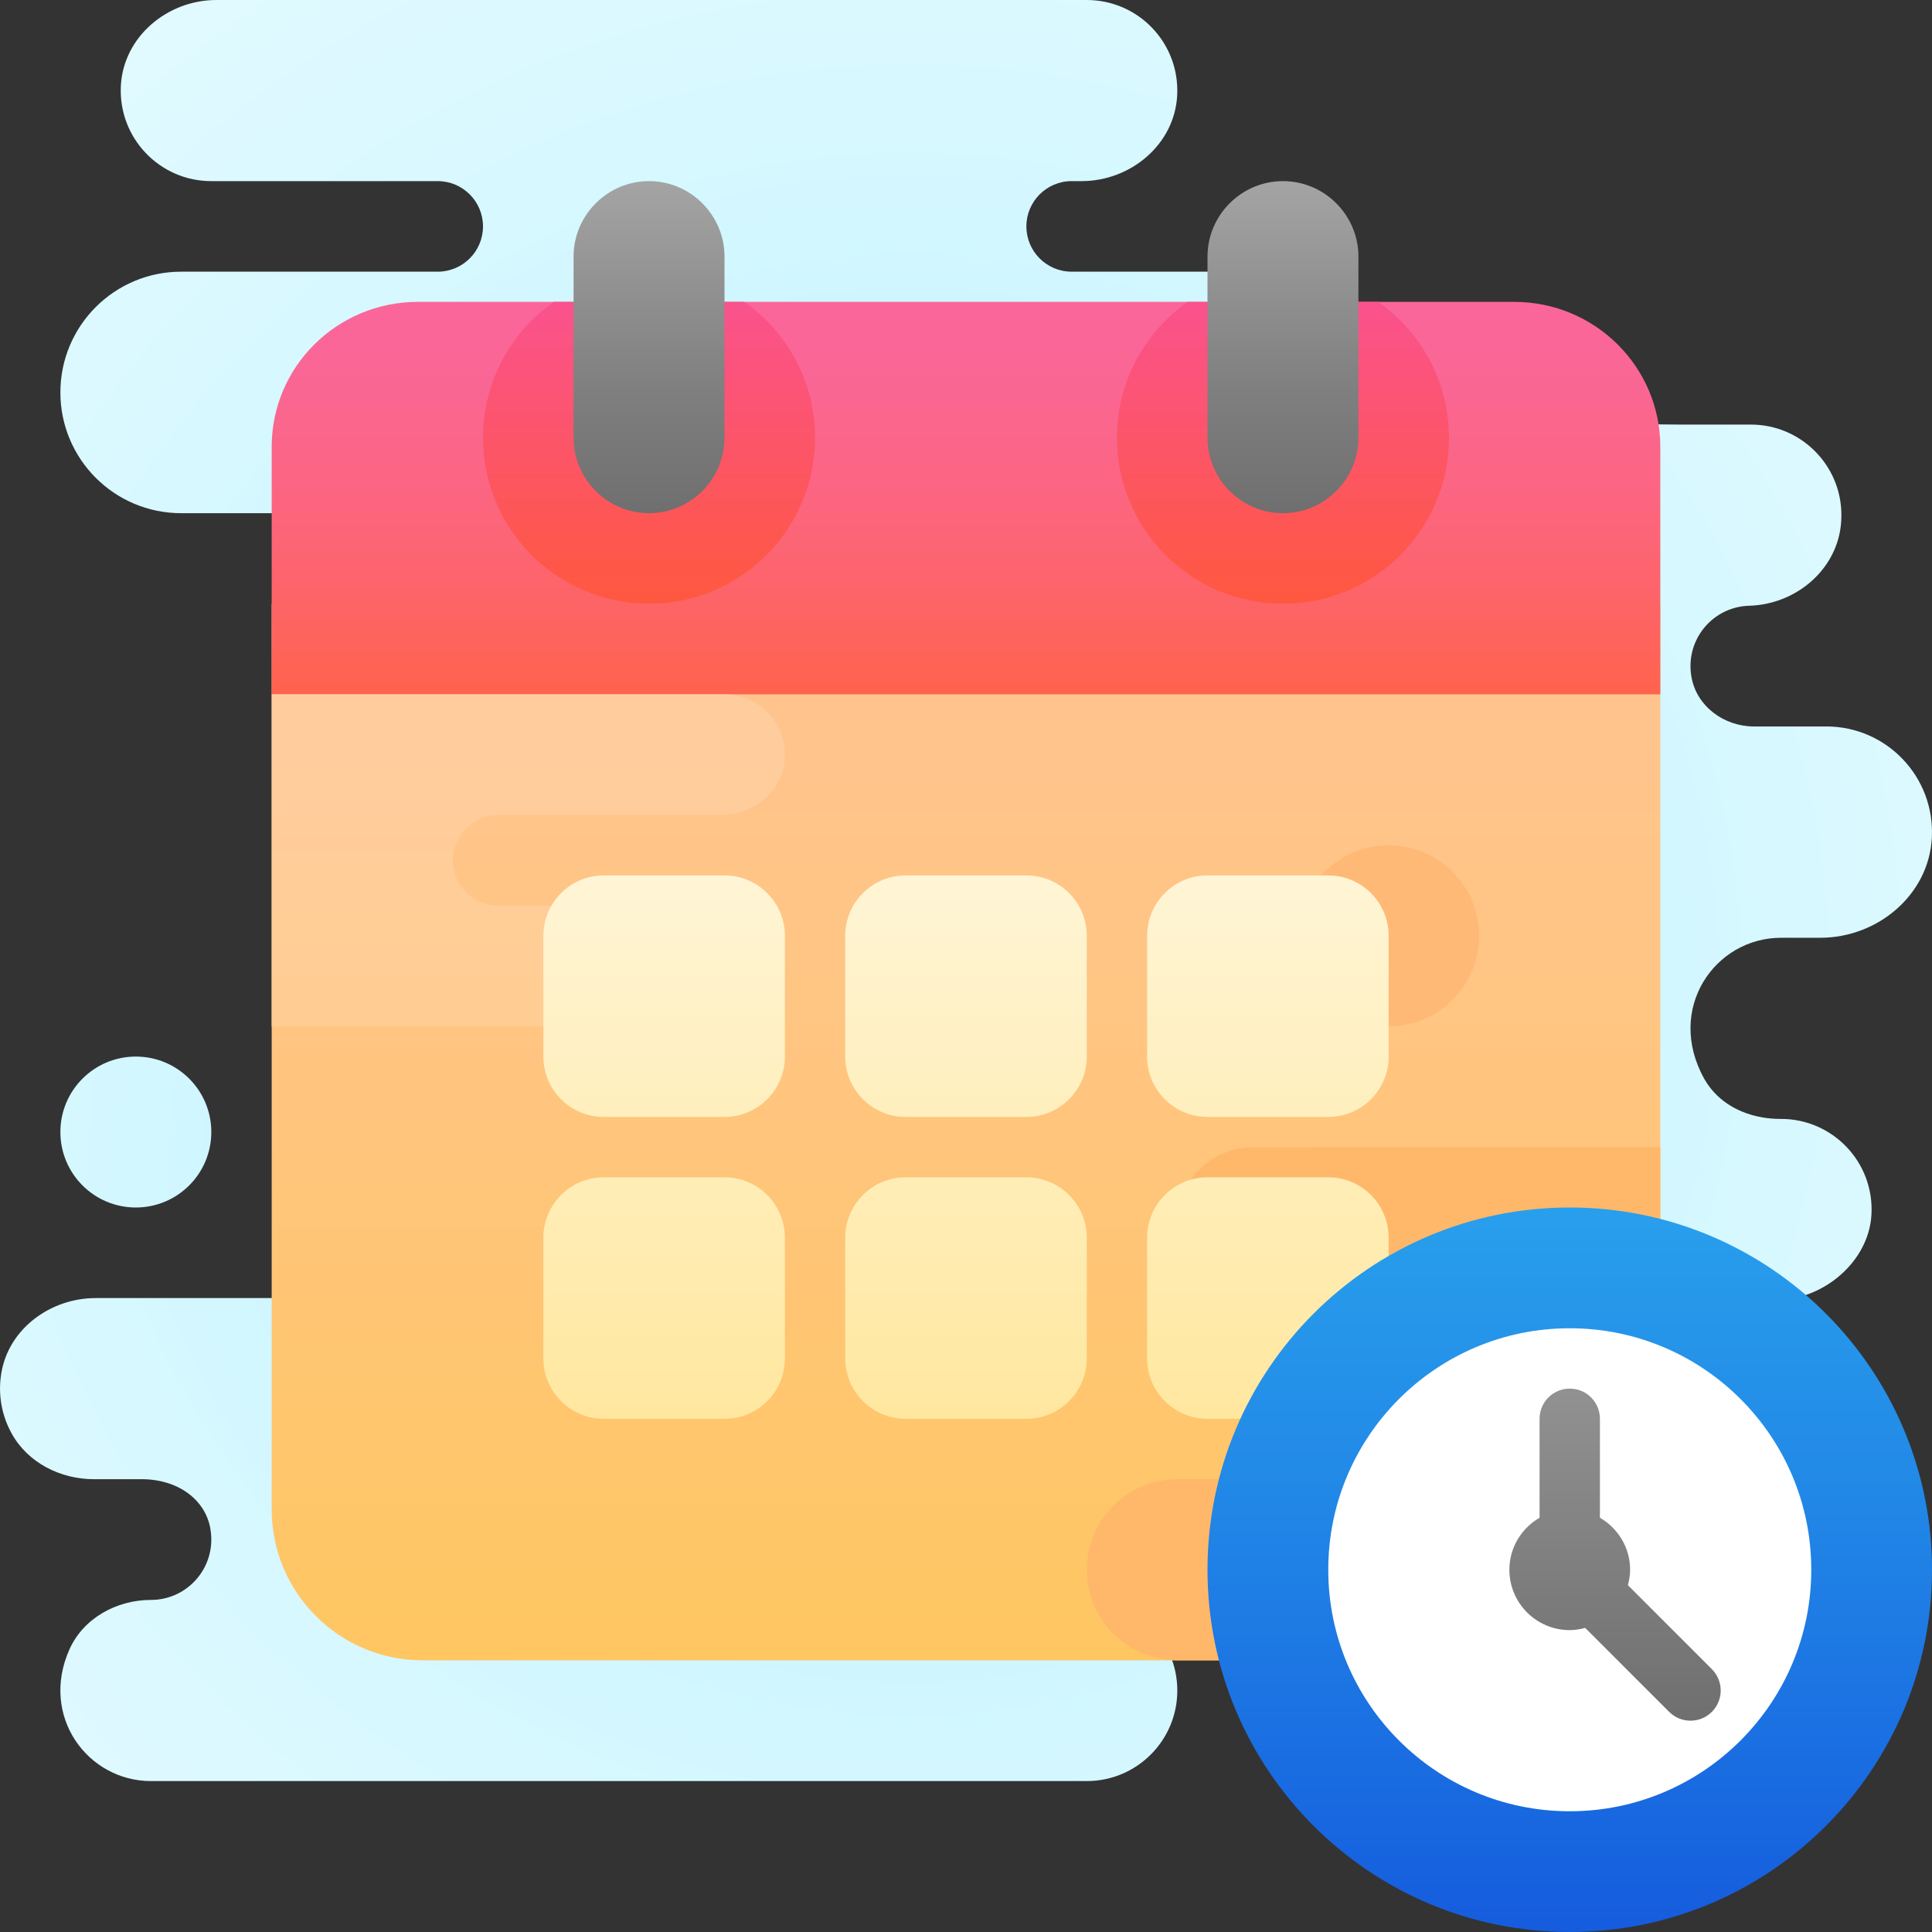 <?xml version="1.0" encoding="UTF-8"?>
<svg width="75px" height="75px" viewBox="0 0 75 75" version="1.1" xmlns="http://www.w3.org/2000/svg" xmlns:xlink="http://www.w3.org/1999/xlink">
    <rect x="0" y="0" width="75" height="75" fill="#333333" stroke="none"/>
    <title>icon/Schedule</title>
    <defs>
        <radialGradient cx="47.135%" cy="55.208%" fx="47.135%" fy="55.208%" r="68.069%" gradientTransform="translate(0.471,0.552),scale(0.922,1),translate(-0.471,-0.552)" id="radialGradient-1">
            <stop stop-color="#AFEEFF" offset="0%"></stop>
            <stop stop-color="#BBF1FF" offset="19.3%"></stop>
            <stop stop-color="#D7F8FF" offset="70.3%"></stop>
            <stop stop-color="#E1FAFF" offset="100%"></stop>
        </radialGradient>
        <radialGradient cx="563.34%" cy="86.66%" fx="563.34%" fy="86.66%" r="829.68%" id="radialGradient-2">
            <stop stop-color="#AFEEFF" offset="0%"></stop>
            <stop stop-color="#BBF1FF" offset="19.3%"></stop>
            <stop stop-color="#D7F8FF" offset="70.3%"></stop>
            <stop stop-color="#E1FAFF" offset="100%"></stop>
        </radialGradient>
        <linearGradient x1="50%" y1="100%" x2="50%" y2="0%" id="linearGradient-3">
            <stop stop-color="#FFC662" offset="0%"></stop>
            <stop stop-color="#FFC662" offset="0.4%"></stop>
            <stop stop-color="#FFC582" offset="60.9%"></stop>
            <stop stop-color="#FFC491" offset="100%"></stop>
            <stop stop-color="#FFC491" offset="100%"></stop>
        </linearGradient>
        <linearGradient x1="50%" y1="100%" x2="50%" y2="0%" id="linearGradient-4">
            <stop stop-color="#FF634D" offset="0%"></stop>
            <stop stop-color="#FD6464" offset="20.8%"></stop>
            <stop stop-color="#FC6582" offset="52.2%"></stop>
            <stop stop-color="#FA6694" offset="79.3%"></stop>
            <stop stop-color="#FA669A" offset="98.9%"></stop>
            <stop stop-color="#FA669A" offset="100%"></stop>
        </linearGradient>
        <linearGradient x1="50%" y1="100%" x2="50%" y2="0%" id="linearGradient-5">
            <stop stop-color="#FF5840" offset="0%"></stop>
            <stop stop-color="#FF5840" offset="0.7%"></stop>
            <stop stop-color="#FA528C" offset="98.9%"></stop>
            <stop stop-color="#FA528C" offset="100%"></stop>
        </linearGradient>
        <linearGradient x1="50%" y1="0%" x2="50%" y2="100%" id="linearGradient-6">
            <stop stop-color="#A4A4A4" offset="0%"></stop>
            <stop stop-color="#7F7F7F" offset="63%"></stop>
            <stop stop-color="#6F6F6F" offset="100%"></stop>
            <stop stop-color="#6F6F6F" offset="100%"></stop>
        </linearGradient>
        <linearGradient x1="49.999%" y1="282.955%" x2="49.999%" y2="-10.264%" id="linearGradient-7">
            <stop stop-color="#FFCE76" offset="0%"></stop>
            <stop stop-color="#FFCE76" offset="0.4%"></stop>
            <stop stop-color="#FFCD92" offset="60.5%"></stop>
            <stop stop-color="#FFCCA0" offset="100%"></stop>
            <stop stop-color="#FFCCA0" offset="100%"></stop>
        </linearGradient>
        <linearGradient x1="50%" y1="100%" x2="50%" y2="0%" id="linearGradient-8">
            <stop stop-color="#FFE79F" offset="0%"></stop>
            <stop stop-color="#FFE9A6" offset="11.9%"></stop>
            <stop stop-color="#FFF5D5" offset="100%"></stop>
        </linearGradient>
        <linearGradient x1="50%" y1="100%" x2="50%" y2="0%" id="linearGradient-9">
            <stop stop-color="#155CDE" offset="0%"></stop>
            <stop stop-color="#2289E7" offset="62.5%"></stop>
            <stop stop-color="#289FEC" offset="100%"></stop>
        </linearGradient>
        <linearGradient x1="49.998%" y1="0%" x2="49.998%" y2="100%" id="linearGradient-10">
            <stop stop-color="#919191" offset="0%"></stop>
            <stop stop-color="#6F6F6F" offset="100%"></stop>
        </linearGradient>
    </defs>
    <g id="icon/Schedule" stroke="none" stroke-width="1" fill="none" fill-rule="evenodd">
        <g id="icons8-schedule" fill-rule="nonzero">
            <path d="M69.141,36.404 L70.666,36.404 C72.888,36.404 74.879,34.74 74.994,32.522 C75.117,30.157 73.235,28.201 70.898,28.201 L68.084,28.201 C66.933,28.201 65.866,27.423 65.664,26.29 C65.638,26.142 65.625,25.996 65.625,25.853 C65.627,24.582 66.641,23.549 67.903,23.515 C69.674,23.467 71.259,22.172 71.46,20.411 C71.476,20.27 71.483,20.132 71.483,19.995 C71.482,18.055 69.908,16.482 67.968,16.482 L65.27,16.482 C65.017,16.482 62.421,16.46 62.176,16.419 C62.155,16.414 62.132,16.411 62.109,16.406 L62.109,16.482 L62.109,26.953 L37.5,26.953 L37.5,16.406 L52.568,16.406 C52.823,15.417 52.882,14.35 52.014,13.055 C50.937,11.448 49.07,10.547 47.136,10.547 L41.602,10.547 C40.631,10.547 39.844,9.759 39.844,8.789 C39.844,7.819 40.631,7.031 41.602,7.031 L41.989,7.031 C43.894,7.031 45.599,5.605 45.698,3.704 C45.804,1.676 44.193,0 42.188,0 L8.401,0 C6.497,0 4.792,1.426 4.692,3.327 C4.587,5.354 6.198,7.031 8.203,7.031 L16.992,7.031 C17.962,7.031 18.75,7.819 18.75,8.789 C18.75,9.759 17.962,10.547 16.992,10.547 L7.031,10.547 C4.443,10.547 2.344,12.646 2.344,15.234 L2.344,15.234 L2.344,15.234 C2.344,17.823 4.443,19.922 7.031,19.922 L22.266,19.922 L22.266,26.953 L14.062,26.953 L15.234,39.321 C14.606,39.791 14.16,40.481 14.078,41.299 C13.97,42.379 14.45,43.35 15.234,43.939 L15.234,46.895 C15.218,46.982 15.21,47.07 15.219,47.159 C15.395,48.913 14.023,50.391 12.305,50.391 L3.715,50.391 C1.965,50.391 0.34,51.575 0.052,53.3 C-0.091,54.157 0.077,54.968 0.454,55.65 C1.082,56.787 2.348,57.422 3.647,57.422 L5.5,57.422 C6.892,57.422 7.965,58.2 8.166,59.338 C8.19,59.482 8.203,59.623 8.203,59.762 C8.204,61.058 7.155,62.109 5.861,62.109 L5.859,62.109 C4.529,62.109 3.239,62.815 2.696,64.029 C1.536,66.623 3.404,69.141 5.859,69.141 L42.188,69.141 C44.129,69.141 45.703,67.567 45.703,65.625 L45.703,65.625 C45.703,63.683 44.129,62.109 42.188,62.109 L36.328,62.109 L36.328,50.391 L63.281,50.467 L68.941,50.467 C70.781,50.467 72.555,48.977 72.65,47.14 C72.756,45.112 71.143,43.436 69.139,43.436 L69.124,43.436 C69.117,43.436 69.111,43.436 69.104,43.436 C68.194,43.436 67.301,43.138 66.669,42.536 C66.47,42.346 66.296,42.125 66.156,41.875 C64.648,39.157 66.573,36.404 69.141,36.404 Z" id="Path" fill="url(#radialGradient-1)"></path>
            <path d="M5.273,46.875 C6.892,46.875 8.203,45.564 8.203,43.945 C8.203,42.327 6.892,41.016 5.273,41.016 C3.655,41.016 2.344,42.327 2.344,43.945 C2.344,45.564 3.655,46.875 5.273,46.875 Z" id="Path" fill="url(#radialGradient-2)"></path>
            <path d="M10.547,58.594 L10.547,23.438 L64.453,23.438 L64.453,58.594 C64.453,61.829 61.829,64.453 58.594,64.453 L16.406,64.453 C13.171,64.453 10.547,61.829 10.547,58.594 Z" id="Path" fill="url(#linearGradient-3)"></path>
            <path d="M64.453,17.344 L64.453,26.953 L10.547,26.953 L10.547,17.344 C10.547,14.235 13.085,11.719 16.221,11.719 L58.779,11.719 C61.915,11.719 64.453,14.235 64.453,17.344" id="Path" fill="url(#linearGradient-4)"></path>
            <path d="M28.893,11.719 L21.497,11.719 C19.837,12.885 18.75,14.81 18.75,16.992 C18.75,20.55 21.637,23.438 25.195,23.438 C28.753,23.438 31.641,20.55 31.641,16.992 C31.641,14.81 30.553,12.885 28.893,11.719 Z" id="Path" fill="url(#linearGradient-5)"></path>
            <path d="M25.195,19.922 L25.195,19.922 C23.584,19.922 22.266,18.604 22.266,16.992 L22.266,9.961 C22.266,8.35 23.584,7.031 25.195,7.031 L25.195,7.031 C26.807,7.031 28.125,8.35 28.125,9.961 L28.125,16.992 C28.125,18.604 26.807,19.922 25.195,19.922 Z" id="Path" fill="url(#linearGradient-6)"></path>
            <path d="M53.502,11.719 L46.106,11.719 C44.447,12.885 43.359,14.81 43.359,16.992 C43.359,20.55 46.247,23.438 49.805,23.438 C53.362,23.438 56.25,20.55 56.25,16.992 C56.25,14.81 55.163,12.885 53.502,11.719 Z" id="Path" fill="url(#linearGradient-5)"></path>
            <path d="M49.805,19.922 L49.805,19.922 C48.193,19.922 46.875,18.604 46.875,16.992 L46.875,9.961 C46.875,8.35 48.193,7.031 49.805,7.031 L49.805,7.031 C51.416,7.031 52.734,8.35 52.734,9.961 L52.734,16.992 C52.734,18.604 51.416,19.922 49.805,19.922 Z" id="Path" fill="url(#linearGradient-6)"></path>
            <path d="M45.703,47.466 C45.703,49.084 47.016,50.394 48.633,50.393 L50.387,50.392 C52.33,50.389 53.906,51.964 53.906,53.906 L53.906,53.906 C53.906,55.848 52.332,57.422 50.391,57.422 L45.703,57.422 C43.761,57.422 42.188,58.996 42.188,60.938 L42.188,60.938 C42.188,62.879 43.761,64.453 45.703,64.453 L58.594,64.453 C61.829,64.453 64.453,61.829 64.453,58.594 L64.453,44.531 L48.629,44.538 C47.013,44.538 45.703,45.848 45.703,47.466 L45.703,47.466 Z" id="Path" fill="#FFB86A"></path>
            <path d="M10.547,39.844 L20.968,39.844 C22.136,39.844 23.218,39.046 23.406,37.894 C23.644,36.425 22.518,35.156 21.094,35.156 L19.336,35.156 C18.366,35.156 17.578,34.369 17.578,33.398 C17.578,32.428 18.366,31.641 19.336,31.641 L28,31.641 C29.167,31.641 30.25,30.843 30.437,29.691 C30.675,28.222 29.549,26.953 28.125,26.953 L10.547,26.953 L10.547,39.844 Z" id="Path" fill="url(#linearGradient-7)"></path>
            <path d="M53.906,32.812 C51.965,32.812 50.391,34.386 50.391,36.328 C50.391,38.27 51.965,39.844 53.906,39.844 C55.848,39.844 57.422,38.27 57.422,36.328 C57.422,34.386 55.848,32.812 53.906,32.812 L53.906,32.812 Z" id="Path" fill="#FFB977"></path>
            <path d="M28.125,43.359 L23.438,43.359 C22.143,43.359 21.094,42.311 21.094,41.016 L21.094,36.328 C21.094,35.033 22.143,33.984 23.438,33.984 L28.125,33.984 C29.42,33.984 30.469,35.033 30.469,36.328 L30.469,41.016 C30.469,42.311 29.42,43.359 28.125,43.359 Z M42.188,41.016 L42.188,36.328 C42.188,35.033 41.139,33.984 39.844,33.984 L35.156,33.984 C33.861,33.984 32.812,35.033 32.812,36.328 L32.812,41.016 C32.812,42.311 33.861,43.359 35.156,43.359 L39.844,43.359 C41.139,43.359 42.188,42.311 42.188,41.016 Z M53.906,41.016 L53.906,36.328 C53.906,35.033 52.857,33.984 51.562,33.984 L46.875,33.984 C45.58,33.984 44.531,35.033 44.531,36.328 L44.531,41.016 C44.531,42.311 45.58,43.359 46.875,43.359 L51.562,43.359 C52.857,43.359 53.906,42.311 53.906,41.016 Z M30.469,52.734 L30.469,48.047 C30.469,46.752 29.42,45.703 28.125,45.703 L23.438,45.703 C22.143,45.703 21.094,46.752 21.094,48.047 L21.094,52.734 C21.094,54.029 22.143,55.078 23.438,55.078 L28.125,55.078 C29.42,55.078 30.469,54.029 30.469,52.734 Z M42.188,52.734 L42.188,48.047 C42.188,46.752 41.139,45.703 39.844,45.703 L35.156,45.703 C33.861,45.703 32.812,46.752 32.812,48.047 L32.812,52.734 C32.812,54.029 33.861,55.078 35.156,55.078 L39.844,55.078 C41.139,55.078 42.188,54.029 42.188,52.734 Z M53.906,52.734 L53.906,48.047 C53.906,46.752 52.857,45.703 51.562,45.703 L46.875,45.703 C45.58,45.703 44.531,46.752 44.531,48.047 L44.531,52.734 C44.531,54.029 45.58,55.078 46.875,55.078 L51.562,55.078 C52.857,55.078 53.906,54.029 53.906,52.734 Z" id="Shape" fill="url(#linearGradient-8)"></path>
            <g id="Group" transform="translate(46.875, 46.875)">
                <path d="M14.062,2.344 C7.59,2.344 2.344,7.59 2.344,14.062 C2.344,20.535 7.59,25.781 14.062,25.781 C20.535,25.781 25.781,20.535 25.781,14.062 C25.781,7.59 20.535,2.344 14.062,2.344 Z" id="Path" fill="#FFFFFF"></path>
                <path d="M14.062,0 C6.296,0 0,6.296 0,14.062 C0,21.829 6.296,28.125 14.062,28.125 C21.829,28.125 28.125,21.829 28.125,14.062 C28.125,6.296 21.829,0 14.062,0 Z M14.062,23.438 C8.885,23.438 4.688,19.24 4.688,14.062 C4.688,8.885 8.885,4.688 14.062,4.688 C19.24,4.688 23.438,8.885 23.438,14.062 C23.438,19.24 19.24,23.438 14.062,23.438 Z" id="Shape" fill="url(#linearGradient-9)"></path>
                <path d="M19.579,17.921 L16.32,14.662 C16.37,14.469 16.406,14.271 16.406,14.062 C16.406,13.198 15.932,12.45 15.234,12.043 L15.234,8.203 C15.234,7.555 14.711,7.031 14.062,7.031 C13.414,7.031 12.891,7.555 12.891,8.203 L12.891,12.043 C12.193,12.449 11.719,13.196 11.719,14.062 C11.719,15.357 12.768,16.406 14.062,16.406 C14.271,16.406 14.469,16.37 14.662,16.32 L17.921,19.579 C18.15,19.807 18.45,19.922 18.75,19.922 C19.05,19.922 19.35,19.807 19.579,19.579 C20.037,19.12 20.037,18.38 19.579,17.921 Z" id="Path" fill="url(#linearGradient-10)"></path>
            </g>
        </g>
    </g>
</svg>